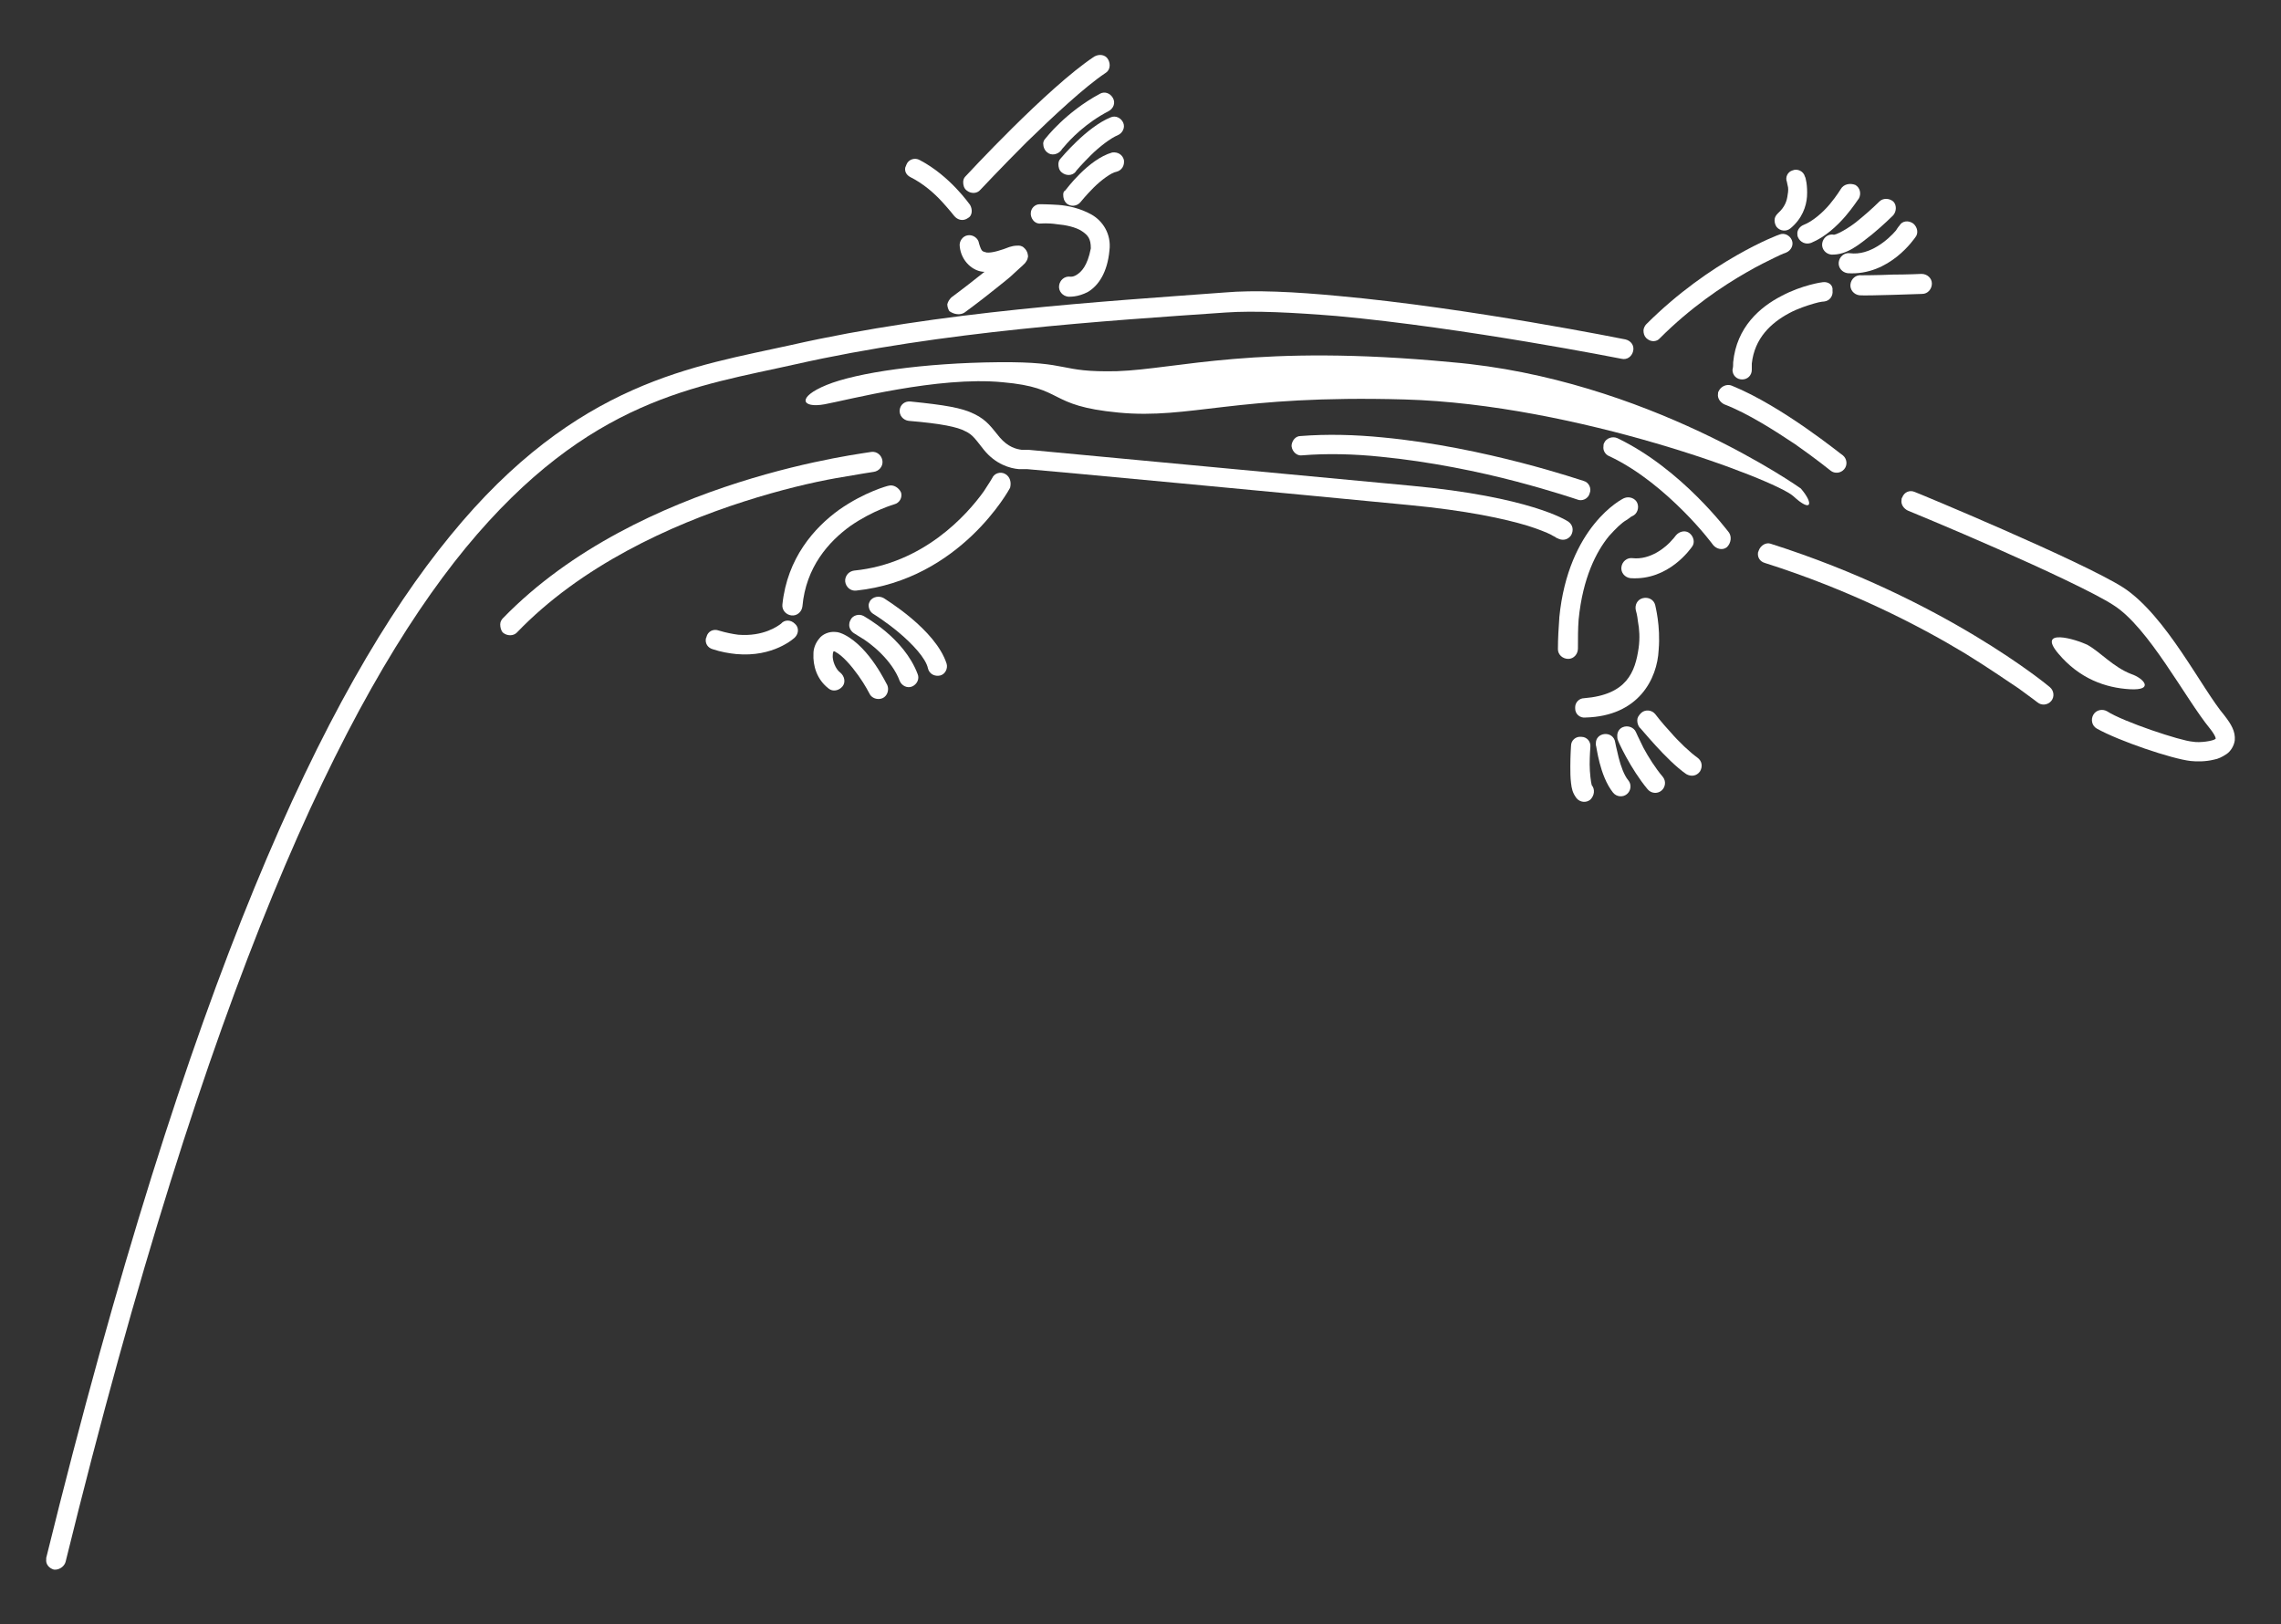 <svg xmlns="http://www.w3.org/2000/svg" xmlns:xlink="http://www.w3.org/1999/xlink" id="Layer_1" x="0px" y="0px" viewBox="0 0 330.6 235.4" style="enable-background:new 0 0 330.6 235.4;" xml:space="preserve"><rect x="0" y="0" width="330.6" height="235.4" fill="#333333" stroke="none"/><style type="text/css">	.st0{fill-rule:evenodd;clip-rule:evenodd;fill:#FFFFFF;}</style><g>	<g>		<path class="st0" d="M261,70.8c1.9,2.2,1.6,3.6-1.1,1.1c-2.7-2.4-31.5-13.3-56.3-14c-24.7-0.7-31,2.9-41.5,1.9   c-10.5-1-7.6-3.6-16.8-4.4c-9.3-0.9-22.5,2.6-25.8,3.2c-3.3,0.6-4.1-1,0.3-2.8c4.4-1.8,14.1-3.2,24.9-3.3   c10.8-0.1,8.5,1.5,17.2,1.3c8.8-0.3,20.2-4,48.5-1.3C238.7,54.9,261,70.8,261,70.8z"></path>	</g>	<g>		<path class="st0" d="M275.7,72.1c-0.1,0.1-0.1,0.3-0.1,0.4c-0.1,0.6,0.3,1.2,0.9,1.5c0,0,6.1,2.5,12.9,5.5   c6.8,3,14.3,6.5,16.9,8.2c5.1,3.2,10.4,13.5,14,17.9c0.8,1,0.9,1.5,0.8,1.5l0,0c-0.3,0.3-2.3,0.6-3.3,0.4   c-1.7-0.1-10.1-2.9-12.4-4.4c-0.7-0.4-1.6-0.2-2,0.5c-0.4,0.7-0.2,1.6,0.5,2c3.2,1.8,10.9,4.4,13.6,4.7c0.9,0.1,2.2,0.1,3.4-0.2   c0.6-0.1,1.2-0.4,1.8-0.8c0.6-0.4,1.1-1.2,1.2-2c0.1-1.3-0.5-2.3-1.5-3.6c-3.3-3.9-8.4-14.4-14.6-18.5   c-5.9-3.8-30.2-13.9-30.3-13.9C276.8,71,276,71.3,275.7,72.1z"></path>		<path class="st0" d="M254.9,79.8c0,0.1-0.1,0.2-0.1,0.3c-0.1,0.7,0.3,1.3,1,1.5c12.3,3.9,22.2,9,29,13.1c3.4,2.1,6,3.9,7.8,5.1   c1.8,1.3,2.7,2,2.7,2c0.6,0.5,1.5,0.4,2-0.2c0.5-0.6,0.4-1.5-0.2-2l0,0c-0.1-0.1-15.3-12.8-40.5-20.8   C256,78.6,255.2,79,254.9,79.8z"></path>		<path class="st0" d="M250.6,77.2L250.6,77.2c-0.1-0.1-6.8-9.2-16.2-13.7c-0.7-0.3-1.6,0-1.9,0.7c-0.1,0.2-0.1,0.3-0.1,0.5   c-0.1,0.6,0.3,1.2,0.8,1.4c4.3,2,8.1,5.3,10.8,8c2.7,2.7,4.3,4.9,4.3,4.9c0.5,0.6,1.4,0.8,2,0.3C250.9,78.7,251,77.8,250.6,77.2z"></path>		<path class="st0" d="M242.4,78.2c-0.9,1.1-3.2,3-5.8,2.7c-0.8-0.1-1.5,0.5-1.6,1.3c-0.1,0.8,0.5,1.5,1.3,1.6   c5.6,0.4,8.8-4.4,8.9-4.5c0.5-0.6,0.3-1.5-0.3-2c-0.6-0.5-1.5-0.3-2,0.3C242.8,77.7,242.7,77.9,242.4,78.2z"></path>		<path class="st0" d="M240.4,94.2c0.3-3.5-0.5-6.4-0.5-6.5c-0.2-0.8-1-1.2-1.8-1c-0.8,0.2-1.2,1-1,1.8l0,0c0,0,0.2,0.6,0.3,1.6   c0.2,1,0.3,2.4,0.1,3.8c-0.5,3.5-1.7,6.8-7.9,7.3c-0.7,0-1.3,0.6-1.3,1.3c0,0.1,0,0.1,0,0.2c0,0.8,0.7,1.4,1.5,1.3   C237.5,103.8,240.2,98.4,240.4,94.2z"></path>		<path class="st0" d="M235.7,75.4c0.3-0.2,0.6-0.4,0.7-0.5c0.2-0.1,0.2-0.1,0.2-0.1c0.7-0.3,1-1.2,0.7-1.9c-0.3-0.7-1.2-1-1.9-0.7   l0,0c-0.3,0.1-8.1,4.1-9.4,17.3c0,0,0,0,0,0.1c-0.1,1.4-0.2,2.9-0.2,4.5c0,0.8,0.7,1.4,1.5,1.4c0.8,0,1.4-0.7,1.4-1.5   c0-1.5,0-2.9,0.1-4.2c0.6-6.1,2.6-9.9,4.4-12.1C234.2,76.6,235,75.8,235.7,75.4z"></path>		<path class="st0" d="M187.2,64.5c0,0.1,0,0.2,0,0.2c0.1,0.8,0.8,1.4,1.5,1.3c3.6-0.3,7.6-0.2,11.4,0.2c7.2,0.7,14.4,2.2,19.7,3.6   c5.3,1.4,8.8,2.6,8.8,2.6c0.7,0.3,1.6-0.1,1.8-0.9c0.3-0.7-0.1-1.6-0.9-1.8c-0.1,0-14.2-4.9-29.1-6.3c-4-0.4-8.1-0.5-11.9-0.2   C187.8,63.2,187.3,63.8,187.2,64.5z"></path>		<path class="st0" d="M130.4,59.4c-0.1,0.8,0.5,1.5,1.3,1.6c4.8,0.4,7.1,0.9,8.2,1.5c1.1,0.5,1.5,1.2,2.7,2.7   c1.7,2.1,3.8,2.7,5.1,2.8c0.5,0,0.9,0,1.2,0c2.6,0.2,38.8,3.6,55.3,5.2c8.4,0.8,13.9,2,17.2,3c1.6,0.5,2.8,1,3.4,1.3   c0.3,0.2,0.6,0.3,0.7,0.4c0.1,0.1,0.2,0.1,0.2,0.1c0.7,0.4,1.5,0.3,2-0.4c0.4-0.7,0.3-1.5-0.4-2c-0.3-0.2-5.6-3.6-22.8-5.2   c-17.1-1.6-55.4-5.2-55.4-5.2l-0.2,0l-0.2,0c0,0,0,0-0.1,0c-0.1,0-0.3,0-0.5,0c-0.8-0.1-2-0.4-3.2-1.8c-1.1-1.3-1.8-2.5-3.7-3.4   c-1.8-0.9-4.3-1.3-9.2-1.8C131.2,58.1,130.5,58.6,130.4,59.4z"></path>		<path class="st0" d="M145.7,68.7c-0.7-0.4-1.6-0.1-1.9,0.6l0,0c0,0-0.4,0.7-1.2,1.9c-2.5,3.5-8.8,10.5-18.8,11.5   c-0.7,0.1-1.2,0.6-1.3,1.3c0,0.1,0,0.2,0,0.3c0.1,0.8,0.8,1.4,1.6,1.3c15.1-1.6,22.2-14.7,22.3-14.9   C146.6,69.9,146.4,69.1,145.7,68.7z"></path>		<path class="st0" d="M137.2,96.2c-1.6-5-9-9.4-9.1-9.5c-0.7-0.4-1.6-0.2-2,0.4c-0.1,0.2-0.2,0.4-0.2,0.6c0,0.5,0.2,1,0.7,1.3l0,0   c0,0,1.8,1.1,3.7,2.7c1.9,1.6,3.9,3.7,4.2,5.2c0.2,0.8,1,1.2,1.8,1C137,97.7,137.4,96.9,137.2,96.2z"></path>		<path class="st0" d="M130.4,98.7c0.3,0.7,1.1,1.1,1.8,0.8c0.7-0.3,1.1-1.1,0.8-1.8c-2-5.3-7.7-8.3-7.8-8.4   c-0.7-0.4-1.6-0.1-1.9,0.5c-0.1,0.2-0.2,0.4-0.2,0.6c-0.1,0.5,0.2,1.1,0.7,1.4l0,0c0,0,0.3,0.2,0.8,0.5   C126.2,93.2,129.3,95.7,130.4,98.7z"></path>		<path class="st0" d="M124.4,97.9c1,1.4,1.6,2.6,1.6,2.6c0.3,0.7,1.2,1,1.9,0.7c0.7-0.3,1-1.2,0.7-1.9l0,0   c-0.1-0.1-2.5-5.4-6.2-7.3c-0.4-0.2-0.9-0.4-1.3-0.4c-0.9-0.1-1.9,0.3-2.4,1c-0.5,0.6-0.8,1.4-0.8,2.1c-0.1,1.8,0.5,3.8,2.2,5.1   c0.6,0.5,1.5,0.3,2-0.3c0.5-0.6,0.3-1.5-0.3-2c-0.7-0.5-1.2-1.8-1.1-2.6c0-0.3,0.1-0.4,0.1-0.5c0.1,0,0.2,0,0.3,0.1   C122.1,95,123.4,96.5,124.4,97.9z"></path>		<path class="st0" d="M102.4,92.3c0,0.1-0.1,0.2-0.1,0.3c-0.1,0.7,0.3,1.3,1,1.5c1.2,0.4,2.4,0.6,3.4,0.7c5.4,0.5,8.4-2.3,8.5-2.4   c0.6-0.6,0.6-1.5,0-2c-0.6-0.6-1.5-0.6-2,0l0,0c0,0,0,0,0,0c-0.4,0.3-2.5,1.9-6.2,1.6c-0.8-0.1-1.8-0.3-2.8-0.6   C103.4,91.1,102.6,91.5,102.4,92.3z"></path>		<path class="st0" d="M128.8,70.4c-0.1,0-3.5,0.9-7.2,3.5c-3.6,2.6-7.5,7-8.2,13.7c-0.1,0.8,0.5,1.5,1.3,1.6   c0.8,0.1,1.5-0.5,1.6-1.3c0.5-5.7,3.8-9.4,7-11.7c1.6-1.1,3.2-1.9,4.4-2.4c1.2-0.5,1.9-0.7,1.9-0.7c0.8-0.2,1.2-1,1-1.7   C130.3,70.7,129.5,70.2,128.8,70.4L128.8,70.4z"></path>		<path class="st0" d="M72.9,89.6c-0.2,0.2-0.4,0.5-0.4,0.9c0,0.4,0.1,0.9,0.4,1.2c0.6,0.5,1.5,0.5,2,0c9.3-9.7,22.3-15.6,32.9-19   c5.3-1.7,10-2.8,13.4-3.4c3.4-0.6,5.4-0.9,5.4-0.9c0.8-0.1,1.4-0.8,1.3-1.6c-0.1-0.8-0.8-1.4-1.6-1.3   C126.3,65.6,92.7,69.2,72.9,89.6z"></path>		<path class="st0" d="M139.8,45.3c0,0,2.2-1.6,4.3-3.3c1.1-0.9,2.2-1.7,3-2.5c0.4-0.4,0.8-0.7,1.1-1c0.1-0.1,0.3-0.3,0.4-0.4   c0.1-0.2,0.3-0.3,0.4-0.9c0-0.1,0-0.8-0.6-1.3c-0.3-0.3-0.7-0.3-0.8-0.3c-0.7,0-0.9,0.1-1.3,0.2c-1,0.4-2.5,0.9-3.3,0.8   c-0.6-0.2-0.7,0-1.1-1.3c-0.1-0.8-0.9-1.3-1.6-1.2c-0.8,0.1-1.3,0.9-1.2,1.6c0.2,2.2,2,3.7,3.6,3.7c0,0,0,0,0,0   c-0.3,0.2-0.6,0.5-0.9,0.7c-2,1.6-3.9,3-3.9,3c-0.3,0.3-0.5,0.6-0.6,1c0,0.3,0.1,0.7,0.3,1C138.3,45.6,139.2,45.7,139.8,45.3   L139.8,45.3z"></path>		<path class="st0" d="M140.6,29.7c-0.1-0.1-2.9-4.2-7.3-6.5c-0.7-0.4-1.6-0.1-1.9,0.6c-0.1,0.2-0.1,0.3-0.2,0.5   c-0.1,0.6,0.2,1.1,0.8,1.4c1.8,0.9,3.4,2.3,4.5,3.5c1.1,1.2,1.8,2.1,1.8,2.1c0.5,0.6,1.3,0.8,2,0.3   C140.9,31.3,141,30.4,140.6,29.7z"></path>		<path class="st0" d="M139.6,26.4c0,0.4,0.1,0.9,0.5,1.2c0.6,0.5,1.5,0.5,2-0.1c0,0,3-3.2,6.7-6.9c3.8-3.7,8.4-8,11.4-10   c0.7-0.4,0.8-1.3,0.4-2c-0.4-0.7-1.3-0.8-2-0.4c-6.8,4.5-18.6,17.3-18.7,17.4C139.7,25.8,139.6,26.1,139.6,26.4z"></path>		<path class="st0" d="M151.5,20.1c-0.2,0.2-0.3,0.5-0.3,0.7c0,0.5,0.2,1,0.6,1.3c0.6,0.5,1.5,0.3,2-0.3c0,0,0.1-0.2,0.4-0.5   c0.9-1.1,3.2-3.5,6.5-5.2c0.7-0.4,1-1.2,0.6-1.9c-0.4-0.7-1.2-1-1.9-0.6C154.4,16.3,151.6,20,151.5,20.1z"></path>		<path class="st0" d="M158.1,22.5c1.2-1.2,2.9-2.5,3.9-2.9c0.7-0.3,1.1-1.1,0.8-1.8c-0.3-0.7-1.1-1.1-1.8-0.8   c-3.5,1.4-7.2,5.9-7.3,6c-0.2,0.2-0.3,0.5-0.3,0.8c0,0.4,0.1,0.9,0.5,1.2c0.6,0.5,1.5,0.5,2-0.1l0,0   C155.9,24.8,156.9,23.7,158.1,22.5z"></path>		<path class="st0" d="M154.1,28.2c0,0.5,0.1,0.9,0.5,1.3c0.6,0.5,1.5,0.4,2-0.2l0,0c0,0,0.8-1,1.9-2.1c1.1-1.1,2.6-2.2,3.3-2.3   c0.8-0.2,1.2-0.9,1.1-1.7c-0.2-0.8-0.9-1.2-1.7-1.1c-3.5,1-6.7,5.4-6.8,5.5C154.2,27.7,154.1,27.9,154.1,28.2z"></path>		<path class="st0" d="M156.1,39.8c-0.3,0.2-0.6,0.3-0.8,0.3c-0.1,0-0.2,0-0.2,0l0,0c-0.8-0.1-1.5,0.5-1.6,1.3   c-0.1,0.8,0.5,1.5,1.3,1.6c0.2,0,1.4,0.1,2.9-0.7c1.5-0.9,2.8-2.8,3.1-6c0.3-2.4-1-4.3-2.6-5.2c-1.6-0.9-3.4-1.3-4.8-1.4   c-1.5-0.1-2.7-0.1-2.7-0.1c-0.7,0-1.3,0.6-1.3,1.3c0,0.1,0,0.2,0,0.2c0.1,0.8,0.7,1.4,1.5,1.3l0,0c0,0,1-0.1,2.3,0.1   c1.2,0.1,2.7,0.4,3.6,1c0.9,0.6,1.3,1.1,1.3,2.5C157.6,38.6,156.7,39.4,156.1,39.8z"></path>		<path class="st0" d="M9.5,226.4c20.5-83.4,40.2-125.3,58-147c17.9-21.7,33.6-23.4,47.8-26.6c21.3-4.8,44.9-6.3,62.3-7.5   c4.2-0.3,9.9,0,16.1,0.5C212.3,47.5,235,52,235,52c0.8,0.2,1.5-0.3,1.7-1.1c0.2-0.8-0.3-1.5-1.1-1.7l0,0c0,0-22.8-4.6-41.6-6.3   c-6.3-0.6-12.1-0.9-16.6-0.5c-17.4,1.3-41.1,2.7-62.7,7.6c-13.9,3.1-31.1,5.2-49.4,27.6c-18.3,22.3-38,64.6-58.6,148.2   c0,0.1,0,0.1,0,0.2c-0.1,0.7,0.4,1.3,1.1,1.5C8.5,227.6,9.3,227.1,9.5,226.4z"></path>		<path class="st0" d="M249.1,56.7c-0.1,0.1-0.1,0.3-0.1,0.4c-0.1,0.6,0.3,1.2,0.9,1.5c3.4,1.3,7.3,3.8,10.3,5.8   c3,2.1,5.1,3.8,5.1,3.8c0.6,0.5,1.5,0.4,2-0.2c0.5-0.6,0.4-1.5-0.2-2c-0.1,0-8.7-7.1-16.1-10.1C250.3,55.6,249.4,56,249.1,56.7z"></path>		<path class="st0" d="M264.2,40.9c-0.1,0-3,0.4-6,2c-3.1,1.6-6.5,4.5-7,9.6c0,0.4,0,0.7-0.1,1.1c0,0.8,0.6,1.4,1.4,1.4   c0.8,0,1.4-0.6,1.4-1.4c0-0.3,0-0.6,0-0.9c0.4-3.7,2.8-5.9,5.4-7.3c1.3-0.7,2.6-1.1,3.6-1.4c1-0.3,1.5-0.3,1.5-0.3   c0.8-0.1,1.3-0.8,1.2-1.6C265.7,41.3,265,40.8,264.2,40.9z"></path>		<path class="st0" d="M238.6,47c-0.2,0.2-0.4,0.6-0.4,0.9c0,0.4,0.1,0.8,0.4,1.1c0.6,0.6,1.5,0.6,2,0c4.4-4.4,9-7.5,12.5-9.5   c1.7-1,3.2-1.7,4.2-2.2c1-0.5,1.6-0.7,1.6-0.7c0.7-0.3,1.1-1.1,0.8-1.8c-0.3-0.7-1.1-1.1-1.8-0.8l0,0   C257.8,34,247.9,37.7,238.6,47z"></path>		<path class="st0" d="M269.8,39.9c-0.8-0.1-1.5,0.5-1.6,1.3c-0.1,0.8,0.5,1.5,1.3,1.6c1,0.1,9-0.2,9.1-0.2c0.8,0,1.4-0.7,1.4-1.5   c0-0.8-0.7-1.4-1.5-1.4c0,0-2.1,0.1-4.2,0.1C272.2,39.9,269.8,39.9,269.8,39.9z"></path>		<path class="st0" d="M275.3,32.7L275.3,32.7c0,0-0.2,0.2-0.5,0.7c-1.1,1.3-3.8,3.7-6.7,3.3c-0.8-0.1-1.5,0.5-1.6,1.3   c-0.1,0.8,0.5,1.5,1.3,1.6c6.1,0.4,9.7-5.1,9.8-5.2c0.5-0.6,0.3-1.5-0.3-2C276.6,31.9,275.7,32,275.3,32.7z"></path>		<path class="st0" d="M269.5,31.8c-1.5,1.3-3.6,2.4-3.8,2.2c-0.8-0.1-1.5,0.5-1.6,1.3c-0.1,0.8,0.5,1.5,1.3,1.6   c2.3,0.1,4.1-1.5,5.9-2.9c1.7-1.4,3.1-2.8,3.1-2.8c0.5-0.6,0.5-1.5,0-2c-0.6-0.5-1.5-0.5-2,0C272.4,29.2,271.1,30.5,269.5,31.8z"></path>		<path class="st0" d="M266.8,27.4c0,0-0.6,1-1.6,2.2c-1,1.2-2.5,2.5-3.8,3c-0.5,0.2-0.9,0.7-0.9,1.2c0,0.2,0,0.4,0.1,0.6   c0.3,0.7,1.1,1.1,1.9,0.8c4.1-1.7,6.8-6.4,6.9-6.4c0.4-0.7,0.2-1.6-0.5-2C268.1,26.5,267.2,26.7,266.8,27.4z"></path>		<path class="st0" d="M259,26.4c0,0,0,0.1,0.1,0.5c0.1,0.3,0.1,0.8,0,1.3c-0.1,0.9-0.4,1.8-1.4,2.7c-0.3,0.3-0.5,0.6-0.5,1   c0,0.4,0.1,0.7,0.3,1c0.5,0.6,1.4,0.7,2,0.2c1.7-1.4,2.3-3.2,2.4-4.6c0.1-1.6-0.2-2.8-0.3-2.9c-0.2-0.8-1.1-1.2-1.8-0.9   C259.1,24.9,258.7,25.7,259,26.4z"></path>		<path class="st0" d="M237.3,104.4c0,0.4,0.1,0.7,0.3,1c0.1,0,3.9,4.8,6.8,6.8c0.7,0.4,1.5,0.3,2-0.4c0.4-0.7,0.3-1.5-0.4-2   c-1-0.7-2.7-2.3-3.9-3.7c-1.3-1.4-2.2-2.6-2.2-2.6c-0.5-0.6-1.4-0.7-2-0.2C237.5,103.7,237.3,104,237.3,104.4z"></path>		<path class="st0" d="M237.1,106.1c-0.3-0.7-1.2-1-1.9-0.7c-0.5,0.2-0.8,0.7-0.8,1.2c0,0.2,0,0.5,0.1,0.7c0,0.1,1.8,4.1,4.3,7.1   c0.5,0.6,1.4,0.7,2,0.2c0.6-0.5,0.7-1.4,0.2-2c-1.1-1.3-2.1-2.9-2.8-4.2C237.5,107,237.1,106.1,237.1,106.1z"></path>		<path class="st0" d="M236,113.1c-0.6-0.7-1.1-2.1-1.4-3.3c-0.3-1.2-0.5-2.2-0.5-2.2c-0.1-0.8-0.8-1.3-1.6-1.2   c-0.7,0.1-1.2,0.6-1.2,1.3c0,0.1,0,0.2,0,0.3c0.1,0.1,0.5,4.4,2.5,6.9c0.5,0.6,1.4,0.7,2,0.2C236.4,114.6,236.5,113.7,236,113.1z"></path>		<path class="st0" d="M230.7,113.8c-0.1-0.3-0.3-1.8-0.3-3c0-1.3,0.1-2.5,0.1-2.5c0.1-0.8-0.5-1.5-1.3-1.5   c-0.8-0.1-1.5,0.5-1.5,1.3c0,0,0,0,0,0c0,0-0.1,1.4-0.1,3c0,0.8,0,1.6,0.1,2.4c0.1,0.8,0.2,1.4,0.8,2.2c0.5,0.6,1.4,0.7,2,0.2   C231.1,115.3,231.2,114.4,230.7,113.8z"></path>		<path class="st0" d="M298.3,94.7c3.1,3.7,6.9,5,10.4,5.2c3.6,0.2,2-1.6,0.2-2.2c-2.6-1-4.5-3.2-6.3-4.2   C300.8,92.6,295.2,91,298.3,94.7z"></path>	</g></g></svg>
